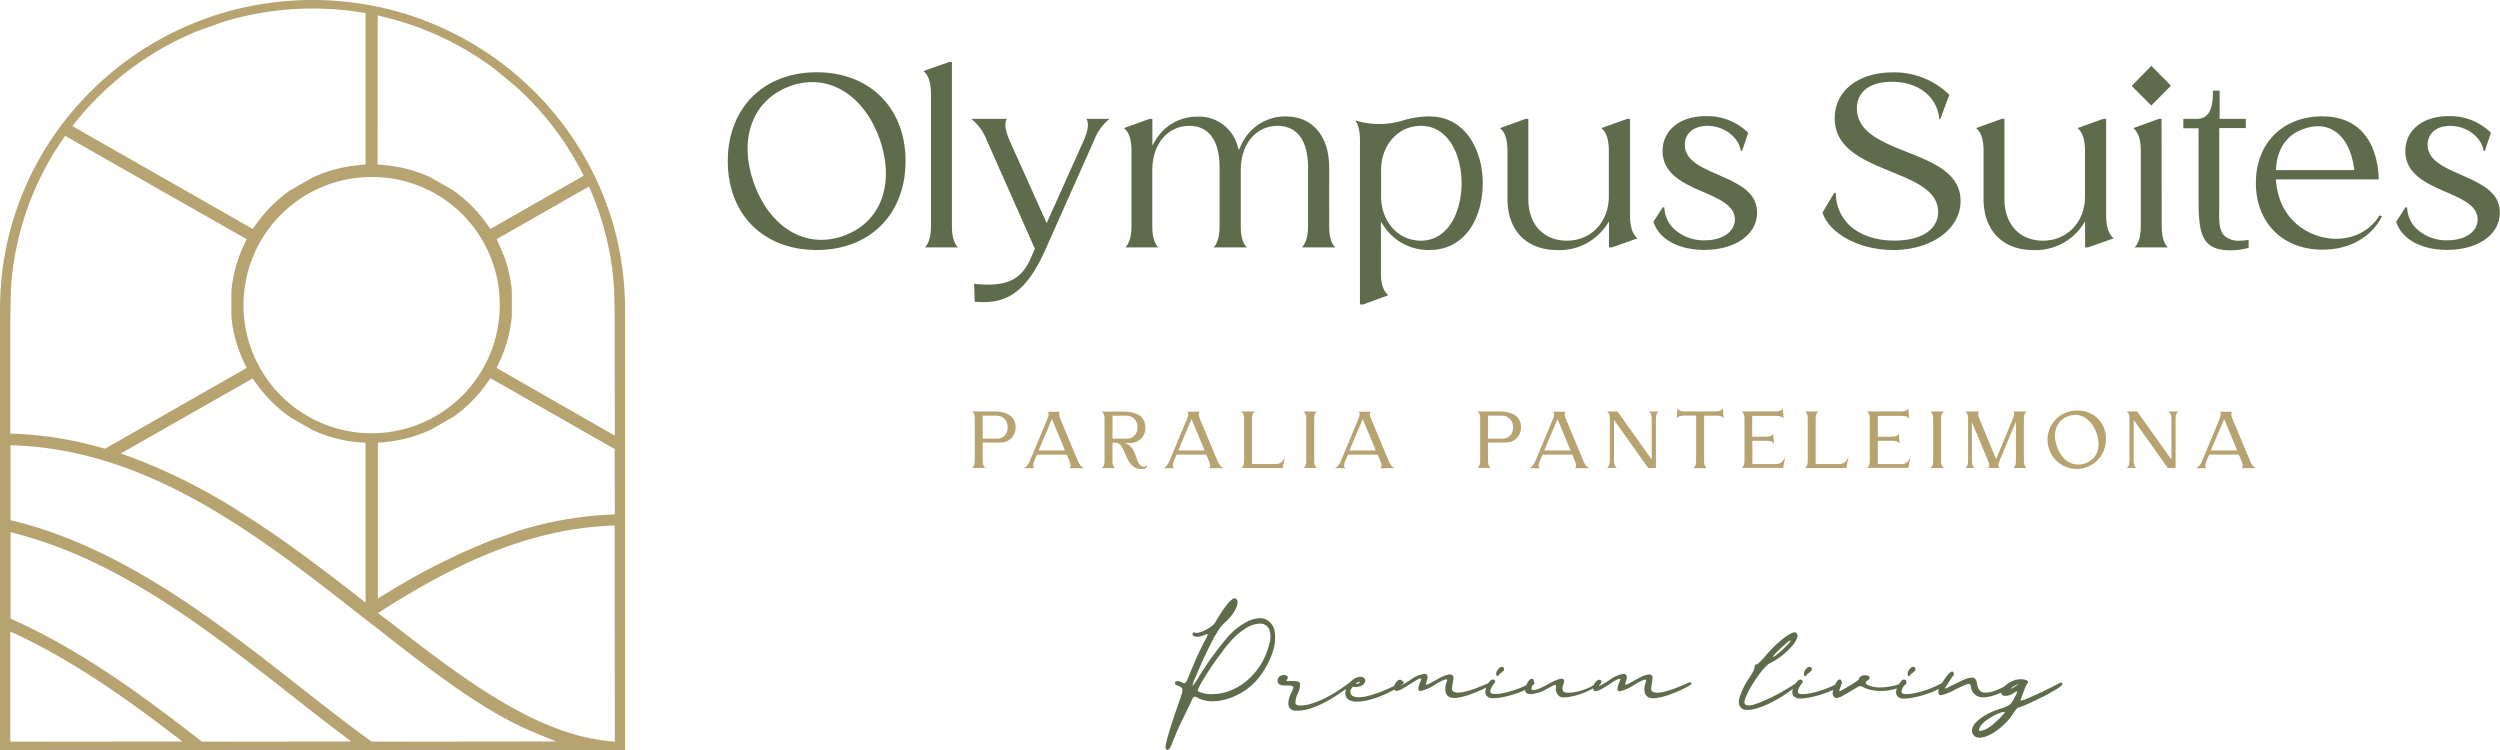 <svg id="Layer_1" data-name="Layer 1" xmlns="http://www.w3.org/2000/svg" viewBox="0 0 600 180"><defs><style>.cls-1{fill:#5f6c4c;}.cls-2{fill:#b6a370;}</style></defs><title>olympus-suites-logo-green</title><path class="cls-1" d="M303.93,148.72q-1.56-.81-4.15.24a15.8,15.8,0,0,0-5.46,4.33,69.42,69.42,0,0,0-6.68,9.31,18,18,0,0,1-1.46,2.1,8.89,8.89,0,0,1,.9-2.51c.67-1.64,1.33-3.17,2-4.57s1.25-2.64,1.82-3.72a29,29,0,0,1,1.58-2.71,7.51,7.51,0,0,1,1.29-1.58,13.84,13.84,0,0,0,1.8-1.91,8.63,8.63,0,0,0,1.12-1.82,3.24,3.24,0,0,0,.32-1.47.8.8,0,0,0-.61-.79c-.19-.06-.44,0-.75.28a7.68,7.68,0,0,0-1.09,1.11,20,20,0,0,0-1.35,1.85c-.49.72-1,1.53-1.5,2.42a2.82,2.82,0,0,1-.93,1,11.57,11.57,0,0,1-1.46.92,7.05,7.05,0,0,1-1.52.6,1.7,1.7,0,0,1-1.11,0c-.22-.08-.36,0-.45.25a.43.43,0,0,0,.21.56,1.61,1.61,0,0,0,.89.2,4.29,4.29,0,0,0,1.54-.32,2.35,2.35,0,0,1,.85-.28c.13,0,.15.11.06.34s-.29.62-.59,1.15-.53,1-.77,1.5-.5,1-.77,1.58-.55,1.2-.85,1.9l-1.05,2.47c-.43,1.11-.75,1.86-.95,2.25s-.4.58-.59.58a1.45,1.45,0,0,1-.52-.2,4.08,4.08,0,0,0-.69-.26,1.23,1.23,0,0,0-.57-.06.47.47,0,0,0-.44.44.48.48,0,0,0,.32.53,6.26,6.26,0,0,1,1.05.45.76.76,0,0,1,.41.62,3.44,3.44,0,0,1-.23,1.24c-.17.54-.43,1.32-.79,2.34q-1.77,5.1-2.48,7.67c-.48,1.72-.64,2.68-.51,2.9s.31.32.45.32q.56,0,1.29-2.1c.22-.54.49-1.22.83-2s.65-1.52.95-2.14.65-1.31,1.05-2.15.76-1.55,1.06-2.14c.37-.87.65-1.45.82-1.76s.36-.47.55-.47a2,2,0,0,1,.77.33,7.56,7.56,0,0,0,3.48.76,12.09,12.09,0,0,0,3.06-.42,15.4,15.4,0,0,0,3.11-1.21,15.84,15.84,0,0,0,2.86-1.91,13.78,13.78,0,0,0,2.34-2.49,19.42,19.42,0,0,0,3.08-5.88,10.16,10.16,0,0,0,.44-4.86A3.79,3.79,0,0,0,303.93,148.72Zm.67,5.91a16.57,16.57,0,0,1-4.92,8.35,14.16,14.16,0,0,1-4.07,2.61,12,12,0,0,1-4.81,1,6.78,6.78,0,0,1-3.32-.72c-.08-.06,0-.3.18-.73s.5-1,.89-1.66.86-1.43,1.4-2.27,1.1-1.67,1.7-2.51,1.19-1.64,1.78-2.43,1.13-1.45,1.62-2a16.64,16.64,0,0,1,3.94-3.48,6.91,6.91,0,0,1,3.34-1.13,2.37,2.37,0,0,1,2.21,1.23A5.27,5.27,0,0,1,304.6,154.63Z"/><path class="cls-1" d="M359.37,162.27c.12,0,.25-.1.39-.32a1.24,1.24,0,0,1,.42-.4,5.15,5.15,0,0,0,.47-.37c.29-.24.4-.49.3-.75a.54.54,0,0,0-.55-.38,1,1,0,0,0-.56.24,2.47,2.47,0,0,0-.57.75,1.36,1.36,0,0,0-.16.91C359.16,162.17,359.25,162.27,359.37,162.27Z"/><path class="cls-1" d="M405.24,163.85l-1.47.65c-.64.27-1.31.53-2,.79s-1.43.48-2.16.67a7.65,7.65,0,0,1-1.9.28,2.06,2.06,0,0,1-1.1-.26.87.87,0,0,1-.32-.91c.11-.7.19-1.23.24-1.58a4.82,4.82,0,0,0,.08-.77.76.76,0,0,0,0-.32.78.78,0,0,0-.12-.21.86.86,0,0,0-.73-.32,3.7,3.7,0,0,0-1.27.32,17.81,17.81,0,0,0-2,1L391,164a3.24,3.24,0,0,1-.75.33c-.15,0-.22,0-.2-.14a2.73,2.73,0,0,1,.14-.55c.46-1.27.27-1.9-.57-1.9a7.08,7.08,0,0,0-3.19,1.37,17.46,17.46,0,0,1-2.64,1.54c-.1,0-.05-.1.17-.32s.42-.6.38-.83-.22-.35-.55-.35a.81.81,0,0,0-.48.19,2.66,2.66,0,0,0-.45.44,2.75,2.75,0,0,0-.34.61.06.06,0,0,0,0,0,11.28,11.28,0,0,1-1,.57,14.36,14.36,0,0,1-2,.76,12.91,12.91,0,0,1-1.95.45,5.69,5.69,0,0,1-1.62.06c-.54-.05-.85-.27-.93-.65a3.45,3.45,0,0,1,.33-1.74.86.86,0,0,0,0-.66c-.08-.18-.29-.27-.61-.27a3.35,3.35,0,0,0-1.11.27,12.25,12.25,0,0,0-1.8.87,24.74,24.74,0,0,1-2.39,1.19,4,4,0,0,1-1.38.38q-.88,0-.24-1.17l0,0,.26-.2a.35.35,0,0,0,.14-.49.2.2,0,0,0-.11-.11.93.93,0,0,0,0-.29c-.06-.3-.22-.45-.46-.45a.91.91,0,0,0-.45.16,1.79,1.79,0,0,0-.48.57,5.79,5.79,0,0,0-.45.83l-.75.34a20.26,20.26,0,0,1-2.47.93,20.05,20.05,0,0,1-2.48.63,9.27,9.27,0,0,1-2.11.18c-1.11-.08-1.05-.93.16-2.55a.53.53,0,0,0,.19-.62.52.52,0,0,0-.51-.31,1,1,0,0,0-.73.41c-.13.16-.25.31-.36.47-.32.15-.73.33-1.24.54s-1.31.53-2,.79-1.44.48-2.17.67a7.58,7.58,0,0,1-1.9.28,2,2,0,0,1-1.09-.26.85.85,0,0,1-.32-.91c.1-.7.18-1.23.24-1.58a6.41,6.41,0,0,0,.08-.77.76.76,0,0,0,0-.32l-.12-.21a.87.87,0,0,0-.73-.32,3.75,3.75,0,0,0-1.28.32,18.75,18.75,0,0,0-2,1l-1.5.81a3.24,3.24,0,0,1-.75.33c-.14,0-.21,0-.2-.14a3.65,3.65,0,0,1,.14-.55c.46-1.27.27-1.9-.56-1.9a7.11,7.11,0,0,0-3.2,1.37,23.66,23.66,0,0,1-2.58,1.53c.29-.21.55-.41.76-.59a.26.26,0,0,0,.12-.21.32.32,0,0,0-.08-.22.28.28,0,0,0-.2-.12h-.1c0-.23-.23-.35-.55-.35a.87.87,0,0,0-.49.19,2.29,2.29,0,0,0-.44.44,2.4,2.4,0,0,0-.34.61,1.27,1.27,0,0,0-.06.18l-.27.14a25,25,0,0,1-2.75,1.24,30.24,30.24,0,0,1-3,1,10.17,10.17,0,0,1-2.59.4,2.77,2.77,0,0,1-1.38-.3,1.14,1.14,0,0,1-.57-1,1.43,1.43,0,0,1,.31-.87c.2-.29.37-.4.5-.35a2.19,2.19,0,0,0,1.08,0,2.88,2.88,0,0,0,1-.4,1.64,1.64,0,0,0,.6-.69.9.9,0,0,0-.46-1.19,1.74,1.74,0,0,0-.61-.1,3.2,3.2,0,0,0-1.44.42,4.73,4.73,0,0,0-1,.84.93.93,0,0,0-.19.11c-.62.49-1.4,1.05-2.35,1.68a29.53,29.53,0,0,1-3,1.8,23.63,23.63,0,0,1-3.32,1.44,9.72,9.72,0,0,1-3.16.59c-.7,0-1.08-.2-1.15-.59a5.56,5.56,0,0,1,.59-2.33A4.43,4.43,0,0,0,312,164q-.18-.54-1.59-.54a10.22,10.22,0,0,0-1.08,0,.94.94,0,0,1-.62-.12c.37-.43.47-.76.28-1a1,1,0,0,0-.85-.35,1.85,1.85,0,0,0-1,.33,1.07,1.07,0,0,0-.51,1,1,1,0,0,0,.47.95,3.94,3.94,0,0,0,1.72.26,3.11,3.11,0,0,1,1.51.2c.15.14.08.5-.22,1.1a10.55,10.55,0,0,0-.65,1.51,4.73,4.73,0,0,0-.26,1.54,1.82,1.82,0,0,0,.45,1.2,2,2,0,0,0,1.51.48,10.89,10.89,0,0,0,3.73-.65,22.45,22.45,0,0,0,3.5-1.58,36.19,36.19,0,0,0,3.22-2l1.47-1a3.3,3.3,0,0,0-.18,1,1.72,1.72,0,0,0,.77,1.6,3.77,3.77,0,0,0,2,.47,12.06,12.06,0,0,0,2.94-.43,23.34,23.34,0,0,0,3.21-1.09,25,25,0,0,0,2.84-1.4.49.49,0,0,0,.48.33,3.61,3.61,0,0,0,1.54-.57c.67-.38,1.56-.93,2.67-1.66a7,7,0,0,1,1.05-.59,1.8,1.8,0,0,1,.53-.14c.11,0,.16,0,.16.06v.1a1.19,1.19,0,0,1-.1.35l-.26.62c-.46,1.25-.41,1.87.16,1.87a10.19,10.19,0,0,0,3.64-1.62,13.34,13.34,0,0,1,1.72-.93,2.48,2.48,0,0,1,.83-.25c.24,0,.3.17.16.49a4.46,4.46,0,0,0-.32,1.19,3.89,3.89,0,0,0,0,1.18,2,2,0,0,0,.4.95,1.69,1.69,0,0,0,.93.56,4.13,4.13,0,0,0,1.72,0,17.13,17.13,0,0,0,2.47-.62,29,29,0,0,0,2.81-1.1c.5-.21,1-.45,1.44-.69a3.24,3.24,0,0,0-.18.73,1.45,1.45,0,0,0,.69,1.58,2.16,2.16,0,0,0,1.21.25,11.89,11.89,0,0,0,2.31-.27,22.16,22.16,0,0,0,2.71-.71,18.84,18.84,0,0,0,2.62-1,1.08,1.08,0,0,0,0,.27c.16.5.59.74,1.3.74a8.88,8.88,0,0,0,3.72-1.17c.7-.38,1.21-.65,1.54-.81a1.88,1.88,0,0,1,.68-.24c.14,0,.18.21.13.65a2.44,2.44,0,0,0,.38,1.61,1.58,1.58,0,0,0,1.44.73,10,10,0,0,0,2.06-.24,18.06,18.06,0,0,0,2.27-.65,19,19,0,0,0,2.16-.93c.23-.11.44-.23.64-.35,0,.44.2.68.56.68a3.54,3.54,0,0,0,1.53-.57c.68-.38,1.57-.93,2.67-1.66a6.57,6.57,0,0,1,1.06-.59,1.75,1.75,0,0,1,.52-.14c.11,0,.16,0,.16.06v.1a1.19,1.19,0,0,1-.1.35c-.06.17-.15.38-.26.62-.46,1.25-.4,1.87.16,1.87a10,10,0,0,0,3.64-1.62,14,14,0,0,1,1.72-.93,2.54,2.54,0,0,1,.83-.25c.25,0,.3.17.17.49a4.48,4.48,0,0,0-.33,1.19,4.66,4.66,0,0,0,0,1.18,2,2,0,0,0,.41.95,1.62,1.62,0,0,0,.93.56,4.13,4.13,0,0,0,1.72,0,17.46,17.46,0,0,0,2.47-.62,29,29,0,0,0,2.81-1.1,21.7,21.7,0,0,0,2.75-1.45c.22-.14.25-.27.1-.41A.55.55,0,0,0,405.24,163.85Zm-79.44-.08c.25-.11.41-.15.49-.12s.1,0,.06.1a.63.63,0,0,1-.2.2.93.93,0,0,1-.35.15.62.62,0,0,1-.36,0C325.44,164,325.56,163.88,325.8,163.77Z"/><path class="cls-1" d="M433.23,162.27c.12,0,.25-.1.38-.32a1.41,1.41,0,0,1,.43-.4,4.63,4.63,0,0,0,.46-.37c.3-.24.4-.49.31-.75a.55.55,0,0,0-.55-.38,1,1,0,0,0-.57.24,2.62,2.62,0,0,0-.56.75,1.37,1.37,0,0,0-.17.91C433,162.17,433.11,162.27,433.23,162.27Z"/><path class="cls-1" d="M458.12,162.27c.12,0,.25-.1.38-.32a1.29,1.29,0,0,1,.43-.4,4.63,4.63,0,0,0,.46-.37q.45-.36.3-.75a.53.53,0,0,0-.54-.38,1,1,0,0,0-.57.24,2.84,2.84,0,0,0-.57.75,1.42,1.42,0,0,0-.16.91C457.91,162.17,458,162.27,458.12,162.27Z"/><path class="cls-1" d="M494.9,163.91c-.12-.12-.29-.11-.5,0s-.87.42-1.7.85-1.76.89-2.76,1.36-2,.91-2.89,1.31a9.84,9.84,0,0,1-2.12.73s0-.23.16-.62.29-.83.48-1.32.38-.94.55-1.36a3.4,3.4,0,0,1,.38-.74c.33-.33.33-.59,0-.79a3.13,3.13,0,0,0-1.64-.31,4.1,4.1,0,0,0-.9.11.45.45,0,0,0-.11,0,.66.66,0,0,0-.37.13l-.13.09-.09,0a6.88,6.88,0,0,0-1.5.79,4.82,4.82,0,0,0-.72.61q-.52.28-1.08.54a13.47,13.47,0,0,1-1.9.71,5.47,5.47,0,0,1-1.74.22,1.67,1.67,0,0,1-1.3-.65,3.12,3.12,0,0,1-.52-1.41,2.32,2.32,0,0,0-.39-1.16,1.09,1.09,0,0,0-.91-.38,4.64,4.64,0,0,0-1.54.38c-.64.26-1.47.64-2.47,1.16l-1.72.83a2.61,2.61,0,0,1-.7.3,2,2,0,0,1,.28-.53l.63-1,.64-1c.21-.3.33-.46.39-.48a.66.66,0,0,0,.2-.61c0-.27-.13-.43-.32-.49s-.43.1-.81.45A8.34,8.34,0,0,0,466.7,163c-.22.3-.42.61-.61.92a19,19,0,0,1-1.86.92,20.9,20.9,0,0,1-2.47.93,20.66,20.66,0,0,1-2.49.63,9.19,9.19,0,0,1-2.1.18c-1-.07-1.05-.77-.17-2.08l.12-.06c.38-.22.5-.42.37-.61h0a.45.45,0,0,0,0-.42.51.51,0,0,0-.51-.31,1,1,0,0,0-.73.41,6.19,6.19,0,0,0-.51.7,11.3,11.3,0,0,1-1.51.43,13.53,13.53,0,0,1-2.91.33,7,7,0,0,1-3.16-.61c-.51-.3-.53-.64,0-1s.63-.69.51-.93-.54-.37-1.24-.37a1.42,1.42,0,0,0-.89.31.81.81,0,0,0-.4.62c0,.08-.24.29-.71.61s-1,.66-1.58,1-1.11.66-1.6.93a2.45,2.45,0,0,1-.81.37s0-.13,0-.29l.21-.56a5.18,5.18,0,0,0,.26-.79.35.35,0,0,0,.12-.47l-.06-.07c0-.36-.1-.56-.28-.62s-.5,0-.75.35a3.85,3.85,0,0,0-.52.87c-.34.18-.71.35-1.1.52a20.9,20.9,0,0,1-2.47.93,20.66,20.66,0,0,1-2.49.63,9.19,9.19,0,0,1-2.1.18c-1.11-.08-1-.93.16-2.55a.51.51,0,0,0,.18-.62.5.5,0,0,0-.5-.31,1,1,0,0,0-.73.41,4.82,4.82,0,0,0-.36.46c-.17.13-.42.29-.76.51-.5.32-1.09.69-1.78,1.09s-1.45.83-2.28,1.26-1.66.83-2.47,1.19a23.09,23.09,0,0,1-2.29.91,5.82,5.82,0,0,1-1.76.37c-.65,0-1-.26-1-.77a3.68,3.68,0,0,1,.32-1.24c.22-.52.5-1.11.85-1.76s.75-1.31,1.2-2,.89-1.31,1.33-1.9a15.58,15.58,0,0,1,1.3-1.54,4.27,4.27,0,0,1,1-.85,17,17,0,0,0,3-1.9,17.4,17.4,0,0,0,2.38-2.25,6.29,6.29,0,0,0,1.26-2c.2-.61.08-1-.35-1.28-.21-.13-.59-.06-1.13.23a13.42,13.42,0,0,0-1.88,1.23,22.12,22.12,0,0,0-2.25,2c-.78.77-1.54,1.59-2.26,2.45a12.58,12.58,0,0,1-1.14,1.21,2.21,2.21,0,0,1-.72.53c-.33,0-.49.26-.49.69a2.35,2.35,0,0,1-.3.93c-.21.4-.46.84-.75,1.29a17.59,17.59,0,0,0-2.61,5.23c-.29,1.26,0,2.13.87,2.59a2.35,2.35,0,0,0,1.09.2,8.35,8.35,0,0,0,2.27-.39,18.7,18.7,0,0,0,2.93-1.15,32.37,32.37,0,0,0,3.42-1.92q1.14-.72,2.28-1.59a4.4,4.4,0,0,0-.1.47,1.45,1.45,0,0,0,.69,1.58,2.22,2.22,0,0,0,1.22.25,11.89,11.89,0,0,0,2.3-.27,21.69,21.69,0,0,0,2.71-.71,18.48,18.48,0,0,0,2.63-1l.23-.11a5.4,5.4,0,0,0-.1.58,1.28,1.28,0,0,0,.2,1,2.6,2.6,0,0,0,.34.3.64.64,0,0,0,.39.1,3.26,3.26,0,0,0,1.29-.46c.59-.31,1.54-.86,2.83-1.64l1-.59a1.17,1.17,0,0,1,.56-.18,2,2,0,0,1,.89.37,8.49,8.49,0,0,0,2,.62,11.22,11.22,0,0,0,2,.18,11.85,11.85,0,0,0,3.14-.4l.72-.21a2.69,2.69,0,0,0-.14.61,1.45,1.45,0,0,0,.69,1.58,2.18,2.18,0,0,0,1.21.25,11.89,11.89,0,0,0,2.31-.27,22.16,22.16,0,0,0,2.71-.71,18.48,18.48,0,0,0,2.63-1,7.49,7.49,0,0,0,.69-.36,1.71,1.71,0,0,0-.12.56,1.69,1.69,0,0,0,.12.73.5.5,0,0,0,.49.25,12.21,12.21,0,0,0,3.44-1.38c.94-.46,1.66-.8,2.16-1a3.09,3.09,0,0,1,1.11-.35.36.36,0,0,1,.37.23,4.56,4.56,0,0,1,.16.66,2.69,2.69,0,0,0,1,1.72,3,3,0,0,0,1.84.63,8,8,0,0,0,2.05-.3,15.68,15.68,0,0,0,2.2-.79l.17-.08a1.34,1.34,0,0,0,0,.2c.06.4.38.61,1,.61a3.25,3.25,0,0,0,.93-.16,4.21,4.21,0,0,0,1-.49,3.15,3.15,0,0,1,.81-.45c.16,0,0,.44-.45,1.3a11,11,0,0,1-.65,1.17,2.87,2.87,0,0,1-.64.73,4.16,4.16,0,0,1-.89.51c-.36.15-.83.32-1.42.5a16.48,16.48,0,0,0-3.4,1.46,11.17,11.17,0,0,0-2.31,1.72,3.52,3.52,0,0,0-1,1.74,1.7,1.7,0,0,0,1.78,2,5.1,5.1,0,0,0,1.86-.42,10.53,10.53,0,0,0,2.15-1.19,17.57,17.57,0,0,0,2.14-1.81,13,13,0,0,0,1.82-2.2,10.5,10.5,0,0,1,.77-1.09c.25-.3.39-.45.45-.45a22.17,22.17,0,0,0,2.55-1c1-.46,2.12-1,3.2-1.52s2.06-1.09,2.95-1.62a11.74,11.74,0,0,0,1.86-1.27C495,164.18,495,164,494.9,163.91Zm-68.53-7.34q.69-.69,1.29-1.26l1.06-.95a4.9,4.9,0,0,1,.72-.54c.19-.11.29-.13.29,0s-.2.37-.59.79-.84.85-1.33,1.31-1,.86-1.42,1.21a2.54,2.54,0,0,1-.83.53Q425.32,157.62,426.37,156.57Zm54.45,14.85q-.39.45-.93,1c-.37.37-.76.73-1.18,1.1a7.31,7.31,0,0,1-1,.78,5.58,5.58,0,0,1-2.47,1.14c-.43,0-.37-.46.17-1.3a5.43,5.43,0,0,1,1.21-1.17,14.15,14.15,0,0,1,1.8-1.16,13.92,13.92,0,0,1,1.74-.78q.8-.28,1-.09C481.18,171,481.07,171.12,480.82,171.42Zm3.28-7c-.18.13-.36.26-.55.38s-.36.23-.53.33a1,1,0,0,1-.32.14c-.08,0-.05-.1.1-.22a5.51,5.51,0,0,1,.57-.39q.35-.19.69-.36a1.54,1.54,0,0,1,.42-.16A3.74,3.74,0,0,0,484.1,164.42Z"/><path class="cls-1" d="M196,17.35c-12.76,0-21.33,8.57-21.33,21.34S183.25,60,196,60s21.33-8.57,21.33-21.33S208.77,17.35,196,17.35Zm6.55,39.21a15.8,15.8,0,0,1-5.41,1c-6.9,0-13-4.9-16.13-13.41-3.89-10.68-.48-20.1,8.49-23.43s17.65,1.76,21.55,12.48h0C214.9,43.93,211.49,53.32,202.56,56.56Z"/><path class="cls-1" d="M228.46,14.88h-.67l-6.16,2.17c.91.74,1.81,2.2,1.81,5.52V54.21c0,2.45-.48,4.15-1.46,5.16h7.94c-1-1-1.46-2.71-1.46-5.16Z"/><path class="cls-1" d="M260,33.92l-8.8,19.63-8.81-19.63c-1.14-2.57-1.4-4.32-.75-5.39h-8.54a12,12,0,0,1,3.67,5l11.6,26.17-1,2.29c-2,4.54-4.91,6.32-10.32,6.32a24,24,0,0,1-3.27-.23l.15,4.34c.79.05,1.56.08,2.29.08,6.44,0,10.71-3.67,14.72-12.68l11.7-26.29a11.93,11.93,0,0,1,3.66-5h-5.56C261.39,29.61,261.15,31.36,260,33.92Z"/><path class="cls-1" d="M319,40.21c0-7.57-4-12.27-10.45-12.27A11.59,11.59,0,0,0,297.8,35l-.46,1L297,35a9.53,9.53,0,0,0-9.59-7,11.52,11.52,0,0,0-10.05,5.61l-.79,1.31V28.53h-.67l-6.15,2.21c1.21,1,1.8,2.76,1.8,5.47v18c0,2.45-.48,4.15-1.45,5.16H278c-1-1-1.45-2.71-1.45-5.16V40.86c0-6.27,3.66-10.65,8.9-10.65,4.68,0,7.25,3.55,7.25,10v14c0,2.45-.47,4.15-1.41,5.16h7.95c-1-1-1.46-2.71-1.46-5.16V40.86c0-6.27,3.64-10.65,8.84-10.65,4.71,0,7.31,3.55,7.31,10v14c0,2.43-.48,4.14-1.48,5.16h8c-1-1-1.44-2.72-1.44-5.16Z"/><path class="cls-1" d="M343.05,27.94h-.29a23.53,23.53,0,0,0-6,.95,19.38,19.38,0,0,1-11.52,0c.65.87,1.15,2.31,1.15,4.82V73.07h.74l6.08-2.22c-1.2-.94-1.79-2.72-1.79-5.41V53.19l.78,1.2A12.83,12.83,0,0,0,343.05,60c8.84,0,12.81-8.06,12.81-16C355.86,36.26,351.85,27.94,343.05,27.94ZM341,57.76c-5.44,0-9.54-4.58-9.54-10.66V40.86c0-6.07,4.1-10.66,9.54-10.66,6.72,0,9.78,7.15,9.78,13.78S347.71,57.76,341,57.76Z"/><path class="cls-1" d="M391.21,51.75V28.53h-.74l-6.15,2.21c1.21,1,1.8,2.76,1.8,5.48V47.1c0,6.17-4.24,10.66-10.08,10.66-5.61,0-9.24-3.93-9.24-10V28.53h-.68L360,30.74c1.2,1,1.79,2.76,1.79,5.48V47.74c0,7.58,4.59,12.28,12,12.28a13.61,13.61,0,0,0,11.58-5.7l.79-1.15v6.2h.74L393,57.2C392.1,56.47,391.21,55,391.21,51.75Z"/><path class="cls-1" d="M412.36,41.94c-4.11-1.79-8-3.48-8-7.2,0-2.75,2.13-4.53,5.43-4.53,4,0,7.53,2.73,8,6h.31l1.47-4.34a14,14,0,0,0-10.16-4c-6.22,0-10.39,3.37-10.39,8.4,0,5.56,5.23,7.84,9.84,9.84,3.86,1.69,7.51,3.27,7.51,6.56,0,2.95-3,5-7.19,5a10.46,10.46,0,0,1-7.59-2.89,7.39,7.39,0,0,1-2.14-5l-.4,0-2.23,3.45c1.32,4.16,6,6.74,12.18,6.74,7.47,0,12.69-3.67,12.69-8.93C421.73,46,417,44,412.36,41.94Z"/><path class="cls-1" d="M457.61,36.46C451.47,34,445.66,31.66,445.66,26c0-4,3.14-6.37,8.38-6.37,6.37,0,10.9,3.58,11.39,8.94h.24l2.16-5.81a18.75,18.75,0,0,0-13.5-5.39c-8.37,0-14,4.44-14,11,0,7.29,6.91,10.11,13.58,12.84,5.78,2.37,11.24,4.6,11.24,9.63,0,4.26-4,6.9-10.55,6.9-4.59,0-8.49-1.4-11-3.94a10.7,10.7,0,0,1-3-7.49l-.39,0L437.39,51c1.67,5.13,8.93,9,17,9,9.21,0,16.15-5.06,16.15-11.75S464,39,457.61,36.46Z"/><path class="cls-1" d="M505.48,51.75V28.53h-.73l-6.14,2.21c1.2,1,1.79,2.76,1.79,5.48V47.1c0,6.17-4.24,10.66-10.08,10.66-5.62,0-9.25-3.93-9.25-10V28.53h-.67l-6.14,2.21c1.2,1,1.79,2.76,1.79,5.48V47.74c0,7.58,4.59,12.28,12,12.28a13.64,13.64,0,0,0,11.59-5.7l.78-1.15v6.2h.73l6.16-2.17C506.38,56.47,505.48,55,505.48,51.75Z"/><polygon class="cls-1" points="511.61 20.63 516.32 25.33 521.02 20.57 516.32 15.8 511.61 20.63"/><path class="cls-1" d="M518.77,28.53h-.67L512,30.74c1.2,1,1.79,2.76,1.79,5.47v18c0,2.45-.48,4.15-1.45,5.16h7.93c-1-1-1.46-2.71-1.46-5.16Z"/><path class="cls-1" d="M533.85,56.56c-1.34-1.36-1.29-3.72-1.23-6.69,0-.68,0-1.39,0-2.13v-17H539V28.53h-6.29V21.76H531.1c0,2.72-.2,6.77-3.84,6.77H524v2.26h3.65v17c0,8.35.75,12.28,7.69,12.28a15.37,15.37,0,0,0,4.33-.59V57.56a11.43,11.43,0,0,1-2.1.2A5.07,5.07,0,0,1,533.85,56.56Z"/><path class="cls-1" d="M557.74,57c-5.1-1.06-10.79-5.15-11.5-13.48l0-.46h24.67c-.31-9.63-5.21-15.14-13.5-15.14-9.59,0-16,6.44-16,16s6.45,16,16,16c6.47,0,11.65-2.92,14.28-8l-.61-.23C568.51,56,563.23,58.17,557.74,57Zm-11.5-16.66c.36-4.7,2.58-7.92,6.4-9.31,2.84-1.06,5.34-1,7.45.29,2.56,1.53,4.3,4.72,4.88,9l.07.49H546.21Z"/><path class="cls-1" d="M590.63,41.94c-4.11-1.79-8-3.48-8-7.2,0-2.75,2.13-4.53,5.42-4.53,4,0,7.54,2.73,8,6h.31l1.47-4.34a13.94,13.94,0,0,0-10.16-4c-6.21,0-10.39,3.37-10.39,8.4,0,5.56,5.23,7.84,9.85,9.84,3.85,1.69,7.5,3.27,7.5,6.56,0,2.95-3,5-7.2,5a10.44,10.44,0,0,1-7.58-2.89,7.38,7.38,0,0,1-2.13-5l-.41,0-2.23,3.45c1.32,4.16,6,6.74,12.18,6.74,7.47,0,12.69-3.67,12.69-8.93C600,46,595.23,44,590.63,41.94Z"/><path class="cls-2" d="M238.47,98.75h-5.26v0c.3.13.74.49.74,1.77v10c0,1.31-.44,1.65-.74,1.78v0h3.38v0c-.31-.13-.74-.47-.74-1.78v-4.31h4.27a3.56,3.56,0,0,0,3.62-3.78C243.74,100.19,242,98.75,238.47,98.75Zm.74,6.53h-3.36V99.76h3.36a2.61,2.61,0,0,1,2.62,2.81A2.51,2.51,0,0,1,239.21,105.28Z"/><path class="cls-2" d="M258.67,110.58l-4.18-10c-.55-1.28-.24-1.64,0-1.77v0h-3.13v0c.25.13.55.49,0,1.77l-4.18,10c-.55,1.31-1.13,1.65-1.5,1.78v0h2.57v0c-.23-.13-.53-.47,0-1.78l.62-1.47H256l.63,1.47c.55,1.31.25,1.65,0,1.78v0h3.55v0C259.81,112.23,259.22,111.89,258.67,110.58Zm-9.4-2.47,3.19-7.54,3.13,7.54Z"/><path class="cls-2" d="M274.58,112c-2.37,0-1.29-4.8-4.75-5.69h1.43a3.56,3.56,0,0,0,3.62-3.78c0-2.3-1.71-3.74-5.27-3.74h-5.26v0c.3.13.74.49.74,1.77v10c0,1.31-.44,1.65-.74,1.78v0h3.38v0c-.31-.13-.74-.47-.74-1.78v-4.31h.79c2.55,0,2,6.32,6.19,6.32,1.18,0,1.35-.48,1.35-1C275.22,111.87,274.92,112,274.58,112ZM267,105.28V99.76h3.36a2.62,2.62,0,0,1,2.62,2.81,2.51,2.51,0,0,1-2.62,2.71Z"/><path class="cls-2" d="M292.18,110.58l-4.18-10c-.55-1.28-.24-1.64,0-1.77v0h-3.13v0c.25.13.55.49,0,1.77l-4.18,10c-.55,1.31-1.13,1.65-1.49,1.78v0h2.56v0c-.23-.13-.53-.47,0-1.78l.62-1.47h7.12l.63,1.47c.55,1.31.25,1.65,0,1.78v0h3.55v0C293.32,112.23,292.73,111.89,292.18,110.58Zm-9.4-2.47,3.19-7.54,3.13,7.54Z"/><path class="cls-2" d="M306.21,111.37h-5.73V100.54c0-1.28.43-1.64.74-1.77v0h-3.38v0c.3.13.74.49.74,1.77v10c0,1.31-.44,1.65-.74,1.78v0h10l.57-2.94h0C308,110.73,307.27,111.37,306.21,111.37Z"/><path class="cls-2" d="M312.76,98.77c.31.13.74.49.74,1.77v10c0,1.31-.43,1.65-.74,1.78v0h3.38v0c-.3-.13-.74-.47-.74-1.78v-10c0-1.28.44-1.64.74-1.77v0h-3.38Z"/><path class="cls-2" d="M333.27,110.58l-4.18-10c-.55-1.28-.25-1.64,0-1.77v0H326v0c.25.13.55.49,0,1.77l-4.18,10c-.55,1.31-1.14,1.65-1.5,1.78v0h2.57v0c-.23-.13-.54-.47,0-1.78l.62-1.47h7.12l.63,1.47c.55,1.31.24,1.65,0,1.78v0h3.55v0C334.41,112.23,333.82,111.89,333.27,110.58Zm-9.4-2.47,3.19-7.54,3.13,7.54Z"/><path class="cls-2" d="M359.75,98.75H354.5v0c.3.13.74.49.74,1.77v10c0,1.31-.44,1.65-.74,1.78v0h3.37v0c-.3-.13-.74-.47-.74-1.78v-4.31h4.27a3.56,3.56,0,0,0,3.63-3.78C365,100.19,363.32,98.75,359.75,98.75Zm.74,6.53h-3.36V99.76h3.36a2.61,2.61,0,0,1,2.62,2.81A2.51,2.51,0,0,1,360.49,105.28Z"/><path class="cls-2" d="M380,110.58l-4.17-10c-.55-1.28-.25-1.64,0-1.77v0h-3.13v0c.24.13.55.49,0,1.77l-4.18,10c-.55,1.31-1.14,1.65-1.5,1.78v0h2.56v0c-.22-.13-.53-.47,0-1.78l.63-1.47h7.12l.62,1.47c.55,1.31.25,1.65,0,1.78v0h3.55v0C381.09,112.23,380.5,111.89,380,110.58Zm-9.39-2.47,3.19-7.54,3.13,7.54Z"/><path class="cls-2" d="M395.66,98.77c.3.13.75.49.75,1.77v9.75L388.2,98.75h-2.59v0c.31.13.75.49.75,1.77v10c0,1.31-.44,1.65-.75,1.78v0h2.49v0c-.28-.13-.74-.47-.74-1.78v-9.74l8.2,11.54h1.86V100.54c0-1.28.42-1.64.72-1.77v0h-2.48Z"/><path class="cls-2" d="M413.46,98c-.15.3-.49.74-1.8.74h-7.27c-1.31,0-1.65-.44-1.78-.74h0l-.23,2.47h0c.13-.29.49-.72,1.78-.72h2.91v10.82c0,1.31-.44,1.65-.74,1.78v0h3.38v0c-.29-.13-.72-.47-.72-1.78V99.76h2.9c1.31,0,1.65.43,1.78.72h0L413.48,98Z"/><path class="cls-2" d="M426.3,111.37h-5.73v-5.58H424c1.27,0,1.61.46,1.77.76h0l-.23-2.48h0c-.13.3-.46.74-1.77.74h-3.24v-5h5.73c1.31,0,1.65.43,1.8.72h0L427.89,98h0c-.14.3-.48.74-1.79.74h-8.16v0c.3.13.74.49.74,1.77v10c0,1.31-.44,1.65-.74,1.78v0h10l.57-2.94h0C428.07,110.73,427.36,111.37,426.3,111.37Z"/><path class="cls-2" d="M441.49,111.37h-5.73V100.54c0-1.28.43-1.64.74-1.77v0h-3.38v0c.3.13.74.49.74,1.77v10c0,1.31-.44,1.65-.74,1.78v0h10l.57-2.94h0C443.25,110.73,442.55,111.37,441.49,111.37Z"/><path class="cls-2" d="M456.41,111.37h-5.73v-5.58h3.47c1.28,0,1.62.46,1.77.76h0l-.23-2.48h0c-.13.3-.45.74-1.76.74h-3.25v-5h5.73c1.31,0,1.65.43,1.81.72h0L458,98h0c-.14.3-.48.74-1.79.74H448v0c.3.13.74.49.74,1.77v10c0,1.31-.44,1.65-.74,1.78v0h10l.57-2.94h0C458.18,110.73,457.48,111.37,456.41,111.37Z"/><path class="cls-2" d="M463.23,98.77c.3.13.74.49.74,1.77v10c0,1.31-.44,1.65-.74,1.78v0h3.38v0c-.3-.13-.74-.47-.74-1.78v-10c0-1.28.44-1.64.74-1.77v0h-3.38Z"/><path class="cls-2" d="M483.07,98.77c.24.13.55.49,0,1.77l-4,9.64-4-9.64c-.55-1.28-.25-1.64,0-1.77v0h-3.47v0c.3.13.74.49.74,1.77v10c0,1.31-.44,1.65-.74,1.78v0H474v0c-.28-.13-.74-.47-.74-1.78v-9.21l3.86,9.21c.55,1.31.24,1.65,0,1.78v0h2.79v0c-.23-.13-.54-.47,0-1.78l3.91-9.38v9.38c0,1.31-.42,1.65-.72,1.78v0h3.37v0c-.3-.13-.74-.47-.74-1.78v-10c0-1.28.44-1.64.74-1.77v0h-3.43Z"/><path class="cls-2" d="M498.41,98.54a7,7,0,1,0,7,7A6.64,6.64,0,0,0,498.41,98.54Zm2.07,12.66c-2.83,1-5.54-.55-6.78-3.93s-.15-6.34,2.66-7.38,5.54.55,6.78,4S503.31,110.18,500.48,111.2Z"/><path class="cls-2" d="M520.38,98.77c.3.13.76.49.76,1.77v9.75l-8.22-11.54h-2.58v0c.3.13.74.49.74,1.77v10c0,1.31-.44,1.65-.74,1.78v0h2.48v0c-.28-.13-.74-.47-.74-1.78v-9.74l8.2,11.54h1.86V100.54c0-1.28.42-1.64.72-1.77v0h-2.48Z"/><path class="cls-2" d="M540,110.58l-4.18-10c-.55-1.28-.24-1.64,0-1.77v0h-3.13v0c.25.13.55.49,0,1.77l-4.17,10c-.55,1.31-1.14,1.65-1.5,1.78v0h2.56v0c-.23-.13-.53-.47,0-1.78l.63-1.47h7.11l.63,1.47c.55,1.31.25,1.65,0,1.78v0h3.55v0C541.11,112.23,540.52,111.89,540,110.58Zm-9.4-2.47,3.19-7.54,3.14,7.54Z"/><path class="cls-2" d="M75,0C33.65,0,0,33.24,0,74.09V180H150V74.09C150,33.24,116.36,0,75,0M90.64,3.68l2.15.55a72.18,72.18,0,0,1,25.89,12.31l5,4.11a71.88,71.88,0,0,1,15.66,20.07l.76,1.44-22.4,12.78-.91-1.27a33.31,33.31,0,0,0-8.19-8.09l-5.36-3.06a33.59,33.59,0,0,0-11.05-2.9l-1.57-.14Zm29.3,69.19A30.75,30.75,0,1,1,89.19,42.48a30.6,30.6,0,0,1,30.75,30.39m-32.2,33.37v38.41L85,142.47C77.8,136.91,70.07,131,61.89,125.6l-5.29-3.39a139.22,139.22,0,0,0-24.17-12.12L29,108.83l31.63-18,.91,1.26a33.48,33.48,0,0,0,8.19,8.09l5.36,3.06a33.6,33.6,0,0,0,11,2.91ZM18.62,28.69A72.93,72.93,0,0,1,47.53,7.4l6.14-2.19a73.75,73.75,0,0,1,32.61-2.3l1.46.22V39.48l-1.57.14a33.73,33.73,0,0,0-11.19,3l-5.35,3.06a33.54,33.54,0,0,0-8.06,8l-.91,1.27-43.3-24.7ZM2.48,76l.12-6.27a70.88,70.88,0,0,1,12.13-35.8l.9-1.32L59.21,57.41l-.68,1.42a33,33,0,0,0-3,11V76a32.89,32.89,0,0,0,3,10.9l.67,1.41-34,19.39-.71-.21a89.92,89.92,0,0,0-20.38-3.37l-1.64-.07Zm0,102V151.55L5,152.74c13.31,6.4,25.58,15.21,34.78,22.17l4,3.05Zm46,0-.47-.35c-12.84-10-27.92-21.25-44.48-28.72l-1-.46V127.71l2.19.59c24.43,6.61,45.15,22.85,65.19,38.55,3.19,2.51,6.84,5.37,10.38,8.06l4,3.05Zm40.73,0-.45-.32c-5.35-3.88-10.42-7.83-17-13-19.73-15.46-42.07-33-67.94-39.52l-1.3-.32v-18l1.81.08c32.22,1.6,58,21.81,82.94,41.35L90.8,151c11.36,8.94,23.06,18,33.86,23.19,3.08,1.49,8.87,3.76,8.87,3.76Zm58.35,0-1.91-.2c-16.68-1.79-33.29-13.85-51.71-28.25l-3.22-2.41L94.05,145c14.16-8.69,31.37-17.72,51.66-18.8l1.81-.1Zm0-54.55-1.64.09a85.79,85.79,0,0,0-21.61,3.9l-6,2.1a155,155,0,0,0-25,12.52l-2.62,1.58V106.24l1.57-.13a34,34,0,0,0,11.19-3l5.36-3.07a33.46,33.46,0,0,0,8-8l.91-1.27,29.8,17Zm0-18.9L119.18,88.31l.66-1.41a32.81,32.81,0,0,0,3-11.06V69.73a32.63,32.63,0,0,0-3-10.91l-.66-1.41,22.18-12.65.75,1.8a70.48,70.48,0,0,1,5.29,23.07l.12,6.33Z"/></svg>